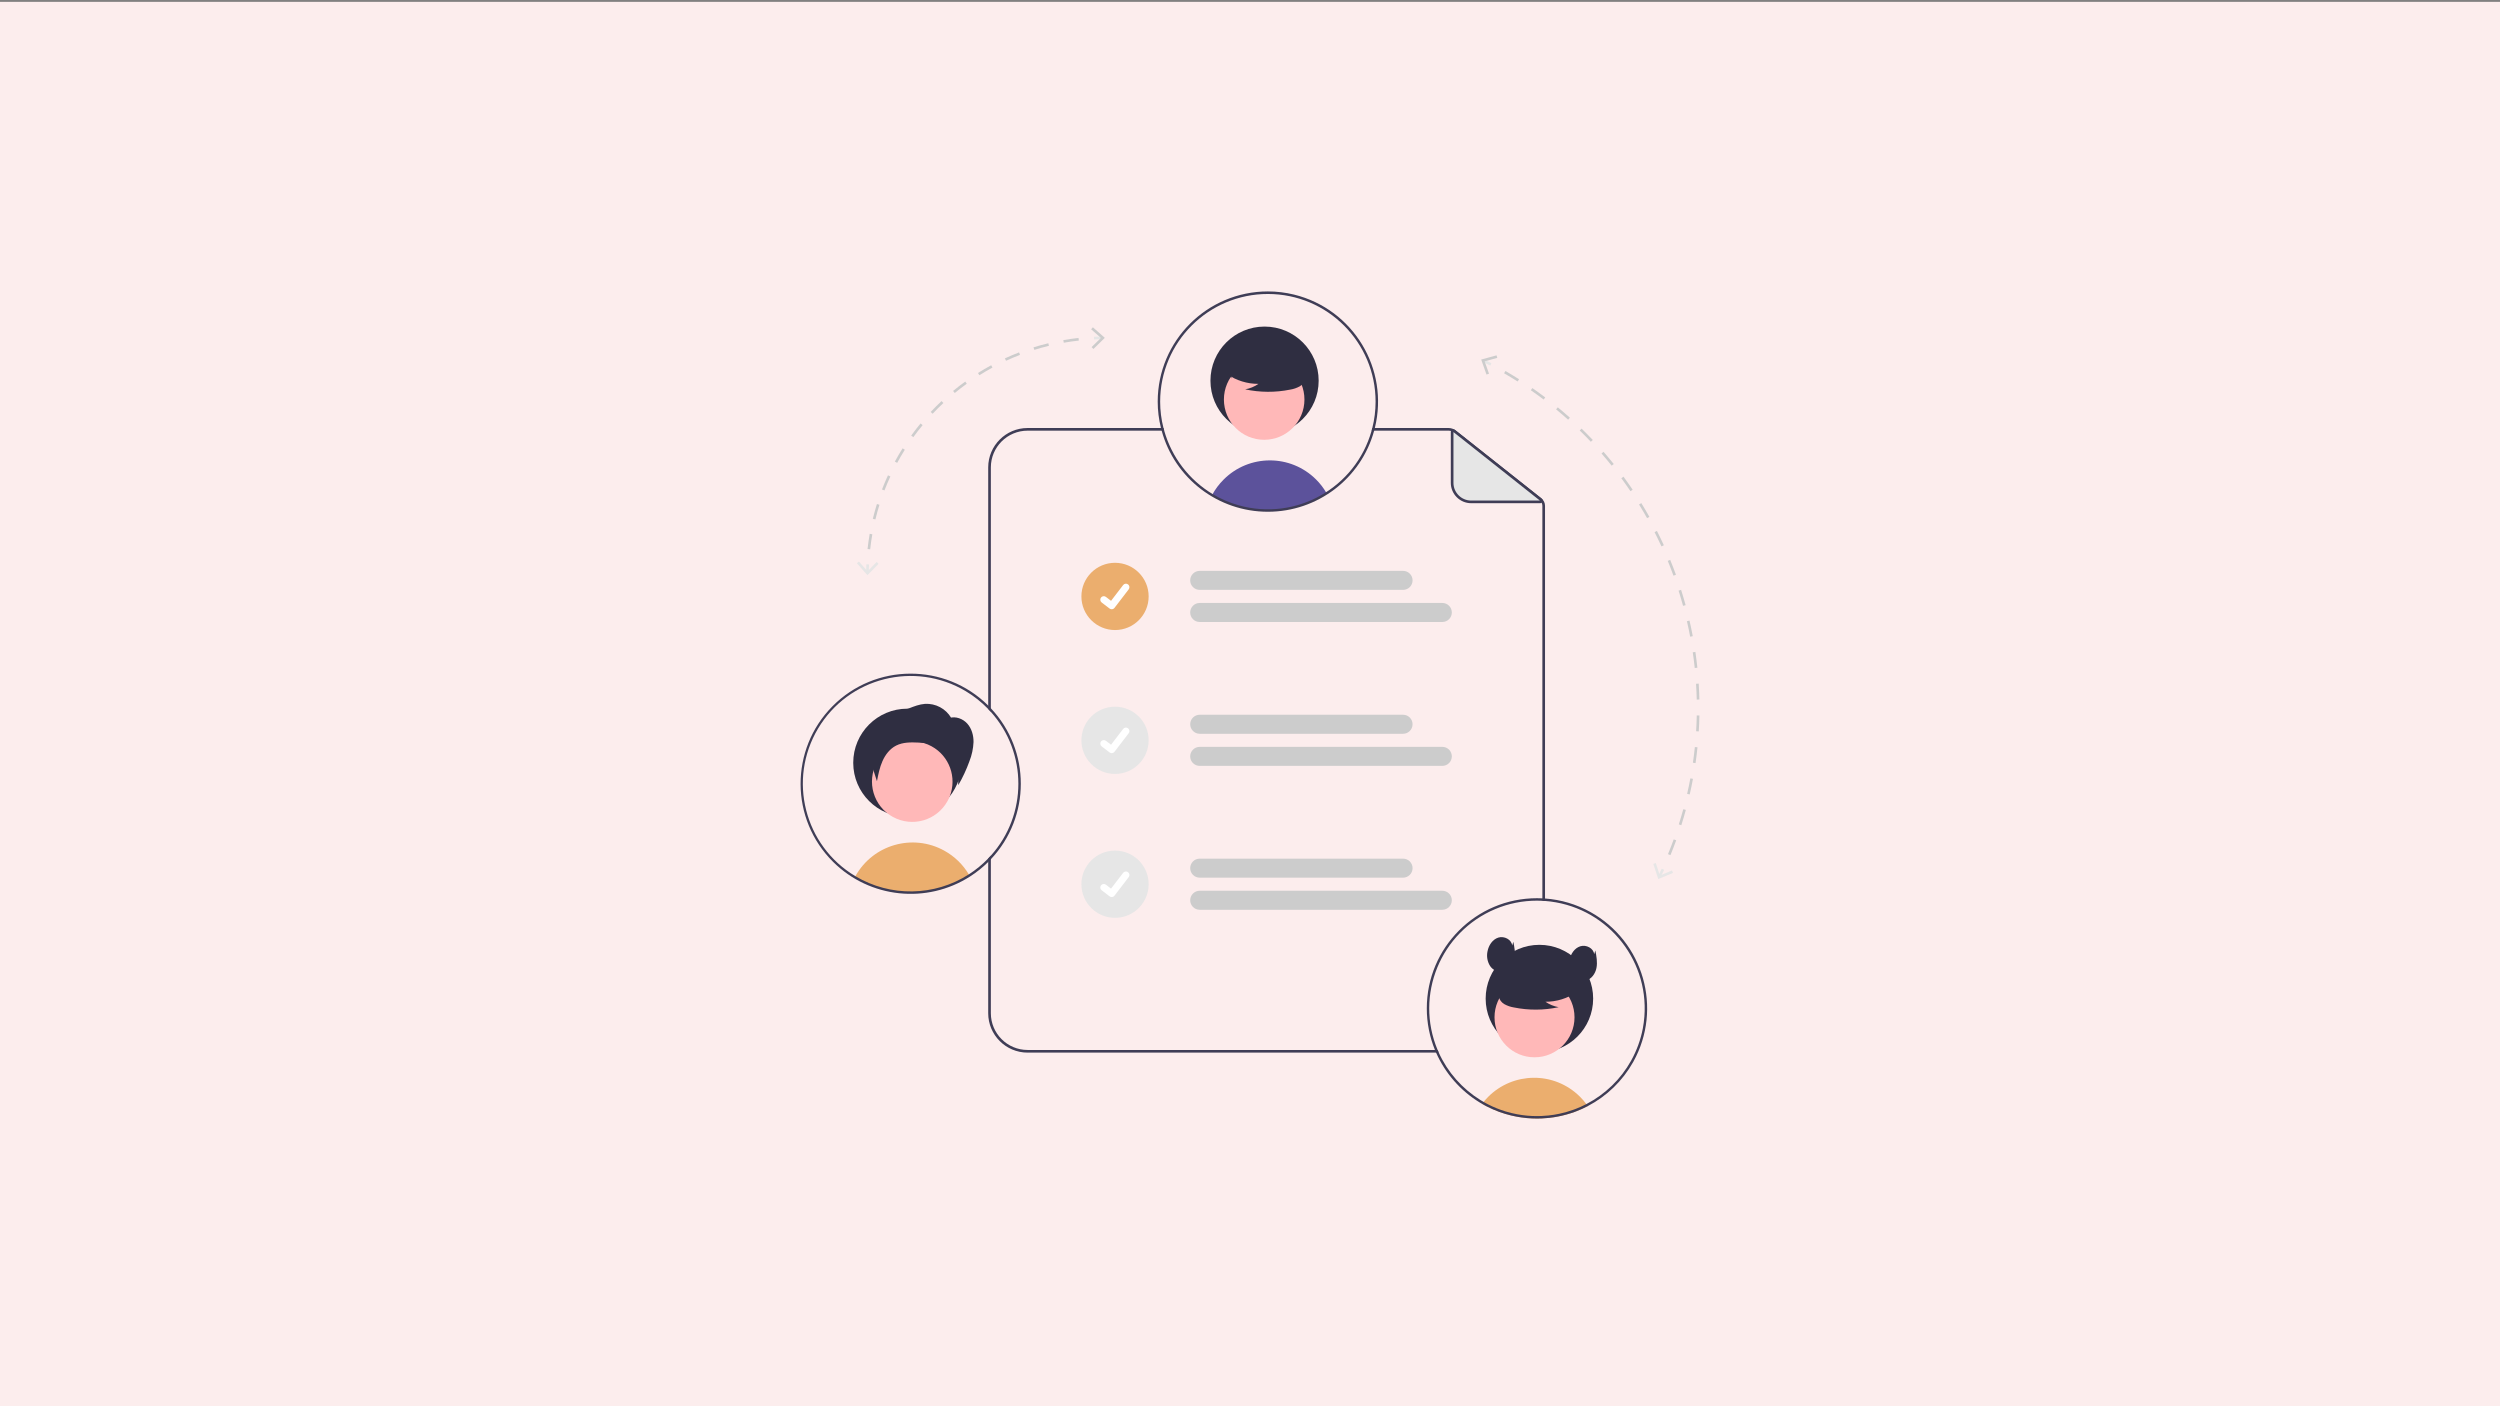 <?xml version="1.0" encoding="utf-8"?>
<!-- Generator: Adobe Illustrator 16.0.0, SVG Export Plug-In . SVG Version: 6.00 Build 0)  -->
<!DOCTYPE svg PUBLIC "-//W3C//DTD SVG 1.1//EN" "http://www.w3.org/Graphics/SVG/1.1/DTD/svg11.dtd">
<svg version="1.1" id="Layer_1" xmlns:x="http://ns.adobe.com/Extensibility/1.0/" xmlns:i="http://ns.adobe.com/AdobeIllustrator/10.0/" xmlns:graph="http://ns.adobe.com/Graphs/1.0/"
	 xmlns="http://www.w3.org/2000/svg" xmlns:xlink="http://www.w3.org/1999/xlink" x="0px" y="0px" width="1920px" height="1080px"
	 viewBox="0 0 1920 1080" enable-background="new 0 0 1920 1080" xml:space="preserve">
<rect x="0" y="0" width="1920" height="1080" fill="#808080" stroke="none"/>
<g id="Group">
	<polygon id="Path" fill="#FCEDED" points="1920,1081.428 1920,1.428 0,1.428 0,1081.428 	"/>
</g>
<g>
	<path fill="#3F3D56" d="M1104.079,806.377h-314.9c-15.572-0.018-28.189-12.639-28.201-28.213V657.12
		c-0.652,0.743-1.334,1.478-2.037,2.189v118.854c0.016,16.696,13.543,30.229,30.238,30.25h315.788
		C1104.661,807.741,1104.366,807.06,1104.079,806.377z M760.978,358.963c0.012-15.572,12.629-28.194,28.201-28.212h104.923
		c-0.193-0.682-0.377-1.354-0.55-2.037H789.179c-16.695,0.021-30.223,13.553-30.238,30.249v185.566
		c0.703,0.712,1.375,1.445,2.037,2.188V358.963z M1183.807,382.754l-65.794-52.115c-1.57-1.245-3.516-1.924-5.52-1.925h-58.553
		c-0.162,0.683-0.346,1.365-0.54,2.037h59.093c1.544,0.004,3.042,0.523,4.257,1.477l65.794,52.125
		c1.265,0.998,2.001,2.523,1.995,4.135v303.331c0.684,0.021,1.366,0.071,2.038,0.122V388.488
		C1186.584,386.253,1185.563,384.138,1183.807,382.754L1183.807,382.754z"/>
	<path fill="#E6E6E6" d="M1182.937,385.445h-53.087c-8.072,0-14.614-6.542-14.614-14.613l0,0v-39.21
		c0-0.504,0.408-0.913,0.914-0.913c0.206,0,0.405,0.069,0.567,0.197l66.787,52.911c0.396,0.313,0.462,0.888,0.149,1.283
		C1183.479,385.318,1183.217,385.445,1182.937,385.445z"/>
	<path fill="#3F3D56" d="M1182.937,386.463h-53.087c-8.63-0.01-15.623-7.002-15.633-15.632v-39.21c0-1.067,0.865-1.932,1.933-1.932
		c0.435,0,0.856,0.147,1.198,0.417l66.788,52.911c0.837,0.663,0.979,1.877,0.316,2.713
		C1184.086,386.194,1183.527,386.463,1182.937,386.463L1182.937,386.463z M1182.937,384.426L1182.937,384.426z M1116.254,331.839
		v38.993c0.009,7.505,6.09,13.586,13.596,13.595h52.785L1116.254,331.839z"/>
	<path fill="#CCCCCC" d="M1077.554,453.03H921.377c-4.035,0.004-7.31-3.263-7.314-7.299c-0.004-4.035,3.264-7.31,7.299-7.313
		c0.005,0,0.01,0,0.015,0h156.177c4.036,0.004,7.303,3.279,7.299,7.313C1084.849,449.761,1081.584,453.026,1077.554,453.03z"/>
	<path fill="#CCCCCC" d="M1107.693,477.689H921.377c-4.035,0.004-7.31-3.264-7.314-7.299c-0.004-4.035,3.264-7.31,7.299-7.314
		c0.005,0,0.01,0,0.015,0h186.316c4.035-0.004,7.311,3.264,7.314,7.299c0.004,4.036-3.264,7.31-7.299,7.314
		C1107.704,477.689,1107.698,477.689,1107.693,477.689L1107.693,477.689z"/>
	<path fill="#CCCCCC" d="M1077.554,563.542H921.377c-4.035-0.004-7.303-3.28-7.298-7.314c0.004-4.03,3.27-7.294,7.298-7.3h156.177
		c4.036,0.006,7.303,3.279,7.299,7.313C1084.849,560.271,1081.584,563.538,1077.554,563.542z"/>
	<path fill="#CCCCCC" d="M1107.693,588.199H921.377c-4.035,0.004-7.31-3.262-7.314-7.298s3.264-7.311,7.299-7.314
		c0.005,0,0.01,0,0.015,0h186.316c4.035-0.004,7.311,3.265,7.314,7.299c0.004,4.036-3.264,7.31-7.299,7.313
		C1107.704,588.199,1107.698,588.199,1107.693,588.199L1107.693,588.199z"/>
	<path fill="#CCCCCC" d="M1077.554,674.052H921.377c-4.035,0-7.306-3.272-7.306-7.307c0-4.036,3.271-7.307,7.306-7.307h156.177
		c4.036,0,7.307,3.271,7.307,7.307C1084.86,670.779,1081.59,674.052,1077.554,674.052z"/>
	<path fill="#CCCCCC" d="M1107.693,698.712H921.377c-4.035,0-7.306-3.272-7.306-7.307c0-4.036,3.271-7.308,7.306-7.308h186.316
		c4.035,0,7.308,3.271,7.308,7.308C1115.001,695.439,1111.729,698.712,1107.693,698.712L1107.693,698.712z"/>
	<circle id="a4ecd73b-08d8-48cc-a4e8-61145e733de3" fill="#EBAE6E" cx="856.341" cy="458.054" r="25.825"/>
	<path id="e1436a23-a259-49e2-b8fe-799bdd526759-345" fill="#FFFFFF" d="M853.782,467.905c-0.581,0.001-1.146-0.187-1.611-0.535
		l-0.029-0.022l-6.069-4.643c-1.183-0.905-1.408-2.598-0.503-3.781s2.598-1.408,3.781-0.502c0.001,0.001,0.002,0.002,0.004,0.003
		l3.931,3.014l9.29-12.119c0.905-1.182,2.598-1.406,3.779-0.5l0,0l0.001,0l-0.058,0.08l0.059-0.08
		c1.18,0.907,1.403,2.599,0.499,3.781L855.93,466.85c-0.513,0.665-1.305,1.054-2.145,1.052L853.782,467.905z"/>
	<circle id="be8a52d2-63f9-435f-813d-f0401f75b826" fill="#E6E6E6" cx="856.341" cy="568.564" r="25.823"/>
	<path id="e3c7ab69-76f6-4704-bab0-1a6933653e72-346" fill="#FFFFFF" d="M853.782,578.415c-0.581,0.002-1.146-0.187-1.611-0.535
		l-0.029-0.022l-6.069-4.643c-1.182-0.906-1.404-2.6-0.497-3.781c0.906-1.18,2.597-1.402,3.778-0.499l3.931,3.016l9.29-12.12
		c0.905-1.182,2.598-1.405,3.779-0.5l0,0l0.001,0.002l-0.058,0.08l0.059-0.08c1.18,0.907,1.403,2.598,0.499,3.78L855.93,577.36
		c-0.513,0.665-1.305,1.055-2.145,1.053L853.782,578.415z"/>
	<circle id="fc7f6027-3824-4a0f-8274-ead5998d3b8e" fill="#E6E6E6" cx="856.341" cy="679.075" r="25.825"/>
	<path id="a068fab7-b499-433d-8534-b02b75008e19-347" fill="#FFFFFF" d="M853.782,688.927c-0.581,0-1.146-0.187-1.611-0.537
		l-0.029-0.021l-6.069-4.641c-1.182-0.908-1.406-2.601-0.5-3.781c0.906-1.185,2.599-1.407,3.781-0.502l3.931,3.016l9.29-12.118
		c0.905-1.182,2.598-1.406,3.779-0.499l0,0h0.001l-0.058,0.08l0.059-0.08c1.18,0.907,1.403,2.598,0.499,3.779L855.93,687.87
		c-0.513,0.667-1.305,1.055-2.145,1.053L853.782,688.927z"/>
	<path fill="#EBAE6E" d="M1219.429,849.483c-1.457,0.762-2.939,1.481-4.446,2.162c-1.373,0.621-2.768,1.204-4.185,1.749
		c-0.517,0.196-1.043,0.394-1.569,0.593c-4.162,1.507-8.437,2.688-12.785,3.524c-2.152,0.422-4.333,0.754-6.543,0.996
		c-1.823,0.207-3.665,0.354-5.527,0.442c-1.326,0.065-2.652,0.094-3.986,0.094c-5.287,0.002-10.562-0.491-15.756-1.477
		c-1.354-0.244-2.68-0.535-4.005-0.855c-6.411-1.535-12.619-3.827-18.491-6.825c-0.527-0.263-1.053-0.544-1.579-0.817
		c-0.78-0.413-1.542-0.845-2.303-1.296c0.365-0.51,0.761-1.007,1.165-1.497c17.291-21.427,48.68-24.781,70.108-7.49
		c1.411,1.138,2.759,2.353,4.036,3.638c1.715,1.72,3.305,3.561,4.757,5.508C1218.705,848.439,1219.071,848.956,1219.429,849.483z"/>
	<circle fill="#2F2E41" cx="1182.263" cy="766.908" r="41.279"/>
	<circle fill="#FFB8B8" cx="1178.506" cy="781.288" r="30.722"/>
	<path fill="#2F2E41" d="M1210.788,761.963c-7.021,4.839-15.353,7.415-23.88,7.382c3.042,2.107,6.504,3.532,10.148,4.175
		c-11.336,2.431-23.052,2.497-34.415,0.192c-2.527-0.405-4.964-1.243-7.206-2.475c-2.26-1.261-3.876-3.423-4.446-5.946
		c-0.756-4.315,2.605-8.234,6.099-10.875c10.831-8.063,24.71-10.838,37.808-7.556c4.223,1.092,8.453,2.937,11.196,6.33
		c2.743,3.392,3.556,8.619,0.943,12.112L1210.788,761.963z"/>
	<path fill="#3F3D56" d="M1186.576,690.047c-0.671-0.05-1.354-0.092-2.037-0.121c-1.375-0.072-2.76-0.104-4.155-0.104
		c-46.727,0.002-84.604,37.882-84.604,84.608c0,10.954,2.127,21.804,6.263,31.946c0.275,0.683,0.561,1.364,0.866,2.037
		c6.999,15.855,18.667,29.199,33.446,38.253l0.54,0.316c0.458,0.274,0.906,0.54,1.355,0.783c0.763,0.46,1.527,0.887,2.301,1.305
		c0.529,0.275,1.059,0.549,1.578,0.813c5.873,3,12.083,5.292,18.496,6.825c1.323,0.326,2.648,0.611,4.003,0.855
		c5.194,0.985,10.469,1.479,15.755,1.476c1.334,0,2.659-0.029,3.993-0.091c1.854-0.082,3.697-0.235,5.52-0.438
		c2.211-0.244,4.394-0.576,6.549-0.998c4.347-0.839,8.62-2.018,12.781-3.522c0.53-0.205,1.06-0.398,1.568-0.601
		c1.427-0.541,2.812-1.12,4.188-1.743c1.506-0.683,2.99-1.404,4.45-2.168c14.632-7.668,26.728-19.413,34.821-33.814
		c0.036-0.076,0.077-0.15,0.122-0.223c22.665-40.847,7.926-92.333-32.92-114.996C1210.723,694.488,1198.82,690.94,1186.576,690.047
		L1186.576,690.047z M1261.658,789.958c-1.636,8.544-4.615,16.773-8.83,24.384c-0.071,0.131-0.144,0.265-0.214,0.387
		c-7.928,14.19-19.853,25.738-34.293,33.201c-1.446,0.754-2.909,1.46-4.389,2.119c-1.232,0.551-2.495,1.08-3.769,1.569
		c-0.529,0.203-1.079,0.418-1.619,0.601c-3.597,1.313-7.283,2.368-11.03,3.156c-2.778,0.596-5.586,1.037-8.412,1.325
		c-1.741,0.193-3.504,0.326-5.287,0.387c-1.141,0.051-2.28,0.08-3.432,0.08c-5.115,0.002-10.22-0.475-15.246-1.425
		c-3.059-0.562-6.082-1.302-9.055-2.221c-4.527-1.395-8.926-3.177-13.148-5.327c-0.489-0.255-0.977-0.509-1.456-0.773
		c-0.693-0.366-1.385-0.742-2.058-1.141c-0.51-0.284-1.019-0.591-1.519-0.887c-0.294-0.173-0.579-0.347-0.874-0.529
		c-14.07-8.697-25.231-21.386-32.063-36.45c-0.305-0.673-0.601-1.354-0.887-2.037c-17.641-42.145,2.223-90.611,44.366-108.254
		c10.116-4.233,20.973-6.415,31.938-6.415c1.396,0,2.78,0.03,4.155,0.111c0.683,0.021,1.366,0.071,2.037,0.122
		c45.596,3.456,79.757,43.219,76.302,88.814C1262.645,783.844,1262.236,786.917,1261.658,789.958L1261.658,789.958z"/>
	<path fill="#2F2E41" d="M1161.358,726.199c-0.443-4.669-6.165-7.546-10.64-6.135c-4.474,1.41-7.41,5.916-8.299,10.522
		c-0.863,3.919-0.131,8.019,2.035,11.396c2.262,3.255,6.418,5.286,10.293,4.461c4.426-0.944,7.492-5.264,8.369-9.704
		c0.878-4.438,0.006-9.013-0.863-13.454L1161.358,726.199z"/>
	<path fill="#2F2E41" d="M1224.328,732.87c-0.443-4.669-6.165-7.545-10.64-6.135c-4.475,1.413-7.411,5.916-8.3,10.523
		c-0.863,3.919-0.13,8.018,2.036,11.396c2.262,3.254,6.417,5.287,10.294,4.46c4.425-0.942,7.49-5.264,8.367-9.703
		c0.878-4.438,0.006-9.013-0.862-13.453L1224.328,732.87z"/>
	<path fill="#5C529B" d="M1018.875,378.87c-26.712,17.105-60.797,17.646-88.04,1.4c2.35-4.374,5.327-8.38,8.838-11.892
		c19.57-19.663,51.374-19.739,71.037-0.169c3.036,3.02,5.672,6.417,7.845,10.105C1018.658,378.494,1018.771,378.682,1018.875,378.87
		z"/>
	<circle fill="#2F2E41" cx="971.179" cy="292.362" r="41.553"/>
	<circle fill="#FFB8B8" cx="970.888" cy="306.836" r="30.927"/>
	<path fill="#2F2E41" d="M942.465,287.384c7.068,4.871,15.455,7.463,24.039,7.428c-3.062,2.123-6.547,3.557-10.217,4.204
		c11.413,2.447,23.208,2.513,34.646,0.194c2.543-0.408,4.996-1.25,7.253-2.491c2.273-1.271,3.901-3.447,4.478-5.987
		c0.759-4.342-2.625-8.287-6.142-10.946c-10.901-8.117-24.872-10.909-38.058-7.604c-4.252,1.099-8.511,2.956-11.272,6.369
		c-2.762,3.415-3.58,8.678-0.949,12.194L942.465,287.384z"/>
	<path fill="#3F3D56" d="M973.727,223.812c-46.706,0.052-84.558,37.899-84.615,84.604c0.003,6.844,0.845,13.66,2.505,20.298
		c0.173,0.683,0.346,1.365,0.53,2.037c10.033,36.785,43.452,62.297,81.58,62.279c38.133-0.001,71.557-25.501,81.631-62.279
		c0.183-0.682,0.356-1.354,0.519-2.037c11.178-45.402-16.566-91.27-61.97-102.448C987.303,224.641,980.528,223.817,973.727,223.812
		L973.727,223.812z M1053.94,328.714c-0.162,0.683-0.346,1.365-0.54,2.037c-12.356,44.011-58.052,69.671-102.064,57.314
		c-7.022-1.972-13.754-4.864-20.02-8.601c-18.145-10.919-31.451-28.337-37.215-48.713c-0.193-0.682-0.377-1.354-0.55-2.037
		c-1.697-6.632-2.556-13.452-2.556-20.298c0.051-45.687,37.13-82.684,82.819-82.632c45.688,0.051,82.684,37.13,82.632,82.818
		C1056.438,315.384,1055.597,322.138,1053.94,328.714L1053.94,328.714z"/>
	<path fill="#EBAE6E" d="M744.529,672.325c-26.71,17.106-60.793,17.65-88.037,1.406c0.143-0.274,0.295-0.551,0.458-0.815
		c13.466-24.272,44.061-33.035,68.334-19.568c7.748,4.297,14.222,10.567,18.766,18.174c0.061,0.082,0.112,0.173,0.164,0.255
		C744.315,671.949,744.428,672.142,744.529,672.325z"/>
	<path fill="#2F2E41" d="M738.388,585.816c0,22.949-18.604,41.555-41.554,41.553c-22.949,0-41.553-18.604-41.553-41.553
		s18.604-41.553,41.553-41.553c22.84-0.109,41.444,18.317,41.554,41.157C738.388,585.555,738.388,585.686,738.388,585.816z"/>
	<path fill="#FFB8B8" d="M729.395,611.635c-0.476,1.198-1.023,2.363-1.64,3.493c-8.193,14.986-26.984,20.494-41.971,12.303
		c-14.991-8.185-20.507-26.974-12.321-41.964c8.186-14.992,26.975-20.509,41.966-12.321c0.007,0.004,0.016,0.008,0.023,0.012
		C729.131,580.637,735.106,597.128,729.395,611.635z"/>
	<path fill="#3F3D56" d="M760.978,543.958c-0.652-0.712-1.334-1.416-2.037-2.098c-33.171-32.874-86.712-32.633-119.586,0.538
		c-32.873,33.172-32.632,86.711,0.54,119.585c28.12,27.868,71.811,32.495,105.144,11.138c5.01-3.215,9.67-6.947,13.902-11.132
		c0.693-0.683,1.375-1.376,2.037-2.089C791.653,627.34,791.653,576.519,760.978,543.958z M758.94,659.31
		c-4.473,4.635-9.47,8.732-14.89,12.212c-0.01,0.01-0.021,0.01-0.03,0.02c-26.413,16.911-60.112,17.445-87.049,1.385
		c-0.01,0-0.01-0.01-0.021-0.01c-39.238-23.399-52.08-74.176-28.68-113.414c23.399-39.239,74.177-52.08,113.416-28.681
		c6.337,3.779,12.14,8.389,17.254,13.708c0.703,0.712,1.375,1.445,2.037,2.188c28.164,31.414,28.164,78.991,0,110.403
		C760.326,657.863,759.643,658.598,758.94,659.31z"/>
	<path fill="#2F2E41" d="M730.513,551.309c-4.174-7.084-11.967-11.231-20.175-10.734c-4.225,0.316-8.245,1.874-12.193,3.414
		l-20.069,7.826c-5.192,2.027-10.88,4.509-13.133,9.606c-2.092,4.732-0.531,10.197,1.049,15.125l7.508,23.416
		c1.029-5.26,2.074-10.572,4.255-15.469c2.181-4.896,5.63-9.412,10.399-11.856c5.213-2.676,11.357-2.621,17.209-2.338
		c8.288,0.398,17.299,1.452,23.188,7.299c3.126,3.319,5.245,7.459,6.111,11.935c0.852,4.454,1.282,8.978,1.282,13.511
		c3.398-5.843,6.261-11.979,8.553-18.338c1.885-4.734,2.959-9.752,3.178-14.844c0.045-5.084-1.394-10.33-4.785-14.12
		c-3.391-3.788-8.916-5.834-13.773-4.333"/>
	<path fill="#E6E6E6" d="M667.23,439.568l-2.037-0.024c0.025-2.037,0.083-4.104,0.174-6.143l2.035,0.091
		C667.312,435.509,667.254,437.553,667.23,439.568z"/>
	<path fill="#CCCCCC" d="M668.297,421.86l-2.025-0.221c0.425-3.894,0.982-7.82,1.656-11.671l2.006,0.351
		C669.269,414.127,668.718,418.01,668.297,421.86z M672.313,398.909l-1.98-0.48c0.921-3.803,1.98-7.625,3.146-11.361l1.944,0.606
		C674.271,391.368,673.223,395.148,672.313,398.909z M679.26,376.653l-1.9-0.732c1.407-3.654,2.952-7.311,4.593-10.869l1.85,0.854
		C682.18,369.424,680.651,373.04,679.26,376.653z M689.029,355.477l-1.79-0.971c1.865-3.44,3.867-6.866,5.954-10.183l1.724,1.084
		C692.855,348.688,690.874,352.075,689.029,355.477L689.029,355.477z M701.438,335.738l-1.651-1.193
		c2.292-3.173,4.716-6.313,7.207-9.334l1.571,1.296C706.103,329.494,703.706,332.6,701.438,335.738z M716.268,317.753l-1.485-1.394
		c2.676-2.852,5.48-5.656,8.336-8.335l1.394,1.486C721.689,312.159,718.914,314.932,716.268,317.753z M733.267,301.811l-1.296-1.571
		c3.02-2.49,6.158-4.913,9.329-7.203l1.192,1.651C739.356,296.953,736.252,299.349,733.267,301.811z M752.155,288.172l-1.084-1.725
		c3.313-2.083,6.735-4.083,10.172-5.947l0.971,1.791C758.815,284.134,755.431,286.112,752.155,288.172L752.155,288.172z
		 M772.627,277.072l-0.854-1.85c3.549-1.637,7.199-3.18,10.847-4.586l0.732,1.9C779.746,273.926,776.137,275.452,772.627,277.072z
		 M794.347,268.704l-0.608-1.944c3.734-1.167,7.556-2.228,11.36-3.151l0.48,1.979C801.818,266.502,798.04,267.55,794.347,268.704z
		 M816.99,263.206l-0.351-2.006c3.85-0.675,7.776-1.233,11.67-1.66l0.222,2.025C824.68,261.986,820.797,262.539,816.99,263.206
		L816.99,263.206z"/>
	<path fill="#E6E6E6" d="M840.231,260.663l-0.092-2.035c2.041-0.091,4.107-0.15,6.144-0.174l0.024,2.037
		C844.293,260.514,842.249,260.572,840.231,260.663z"/>
	<polygon fill="#E6E6E6" points="674.752,433.02 673.297,431.594 666.276,438.775 659.625,431.247 658.099,432.599 666.201,441.765 
			"/>
	<polygon fill="#CCCCCC" points="839.76,268.013 838.333,266.558 845.515,259.536 837.987,252.885 839.338,251.358 848.505,259.46 	
		"/>
	<path fill="#E6E6E6" d="M1144.498,280.803c-1.792-0.944-3.599-1.871-5.418-2.782l0.912-1.821c1.831,0.917,3.651,1.85,5.455,2.799
		L1144.498,280.803z"/>
	<path fill="#CCCCCC" d="M1282.914,656.747l-1.886-0.772c1.532-3.74,3.007-7.554,4.381-11.339l1.914,0.696
		C1285.94,649.142,1284.457,652.982,1282.914,656.747z M1291.264,633.745l-1.94-0.617c1.22-3.847,2.378-7.77,3.439-11.659
		l1.965,0.535C1293.66,625.923,1292.493,629.871,1291.264,633.745z M1297.706,610.133l-1.986-0.456
		c0.901-3.935,1.731-7.94,2.469-11.902l2.004,0.374C1299.449,602.136,1298.613,606.168,1297.706,610.133L1297.706,610.133z
		 M1302.182,586.069l-2.016-0.29c0.573-3.995,1.07-8.055,1.479-12.067l2.026,0.207
		C1303.261,577.959,1302.76,582.048,1302.182,586.069L1302.182,586.069z M1304.66,561.716l-2.034-0.122
		c0.243-4.025,0.404-8.113,0.481-12.149l2.037,0.04C1305.066,553.548,1304.903,557.664,1304.66,561.716L1304.66,561.716z
		 M1305.126,537.242l-2.036,0.045c-0.041-1.771-0.095-3.542-0.166-5.31c-0.092-2.268-0.21-4.569-0.353-6.839l2.032-0.128
		c0.145,2.285,0.264,4.602,0.355,6.885C1305.031,533.675,1305.086,535.458,1305.126,537.242L1305.126,537.242z M1301.557,513.027
		c-0.42-4.013-0.927-8.07-1.51-12.061l2.017-0.294c0.586,4.017,1.097,8.103,1.52,12.144L1301.557,513.027z M1298.047,488.976
		c-0.744-3.962-1.581-7.966-2.487-11.9l1.983-0.457c0.913,3.961,1.756,7.992,2.506,11.981L1298.047,488.976z M1292.588,465.286
		c-1.065-3.895-2.227-7.817-3.447-11.66l1.94-0.617c1.23,3.869,2.398,7.818,3.472,11.74L1292.588,465.286z M1285.22,442.115
		c-1.379-3.793-2.854-7.61-4.385-11.344l1.884-0.773c1.542,3.76,3.026,7.603,4.416,11.421L1285.22,442.115z M1275.99,419.615
		c-1.684-3.67-3.465-7.354-5.295-10.951l1.814-0.924c1.844,3.621,3.638,7.331,5.332,11.025L1275.99,419.615z M1264.957,397.938
		c-1.975-3.52-4.052-7.047-6.172-10.484l1.735-1.069c2.134,3.46,4.224,7.012,6.213,10.555L1264.957,397.938z M1252.191,377.23
		c-2.259-3.348-4.618-6.694-7.011-9.945l1.641-1.207c2.408,3.273,4.783,6.642,7.059,10.014L1252.191,377.23z M1237.767,357.635
		c-2.526-3.154-5.154-6.294-7.805-9.336l1.534-1.339c2.67,3.063,5.315,6.226,7.859,9.402L1237.767,357.635z M1221.777,339.29
		c-2.779-2.936-5.656-5.85-8.551-8.665l1.42-1.46c2.914,2.833,5.811,5.769,8.609,8.724L1221.777,339.29z M1204.324,322.32
		c-3.012-2.695-6.12-5.364-9.241-7.932l1.296-1.573c3.141,2.585,6.271,5.273,9.304,7.987L1204.324,322.32z M1185.522,306.844
		c-3.211-2.429-6.524-4.829-9.846-7.133l1.161-1.674c3.344,2.32,6.679,4.736,9.914,7.183L1185.522,306.844z M1165.545,292.987
		c-3.398-2.158-6.896-4.279-10.396-6.305l1.021-1.763c3.523,2.039,7.046,4.175,10.468,6.348L1165.545,292.987z"/>
	<path fill="#E6E6E6" d="M1275.426,673.541l-1.834-0.886c0.885-1.832,1.749-3.67,2.592-5.512l1.853,0.847
		C1277.187,669.845,1276.316,671.694,1275.426,673.541z"/>
	<polygon fill="#CCCCCC" points="1141.631,287.663 1143.554,286.986 1140.206,277.517 1149.895,274.869 1149.354,272.903 
		1137.555,276.13 	"/>
	<polygon fill="#E6E6E6" points="1269.723,663.461 1271.658,662.824 1274.791,672.366 1284.08,668.545 1284.853,670.432 
		1273.54,675.085 	"/>
</g>
</svg>
